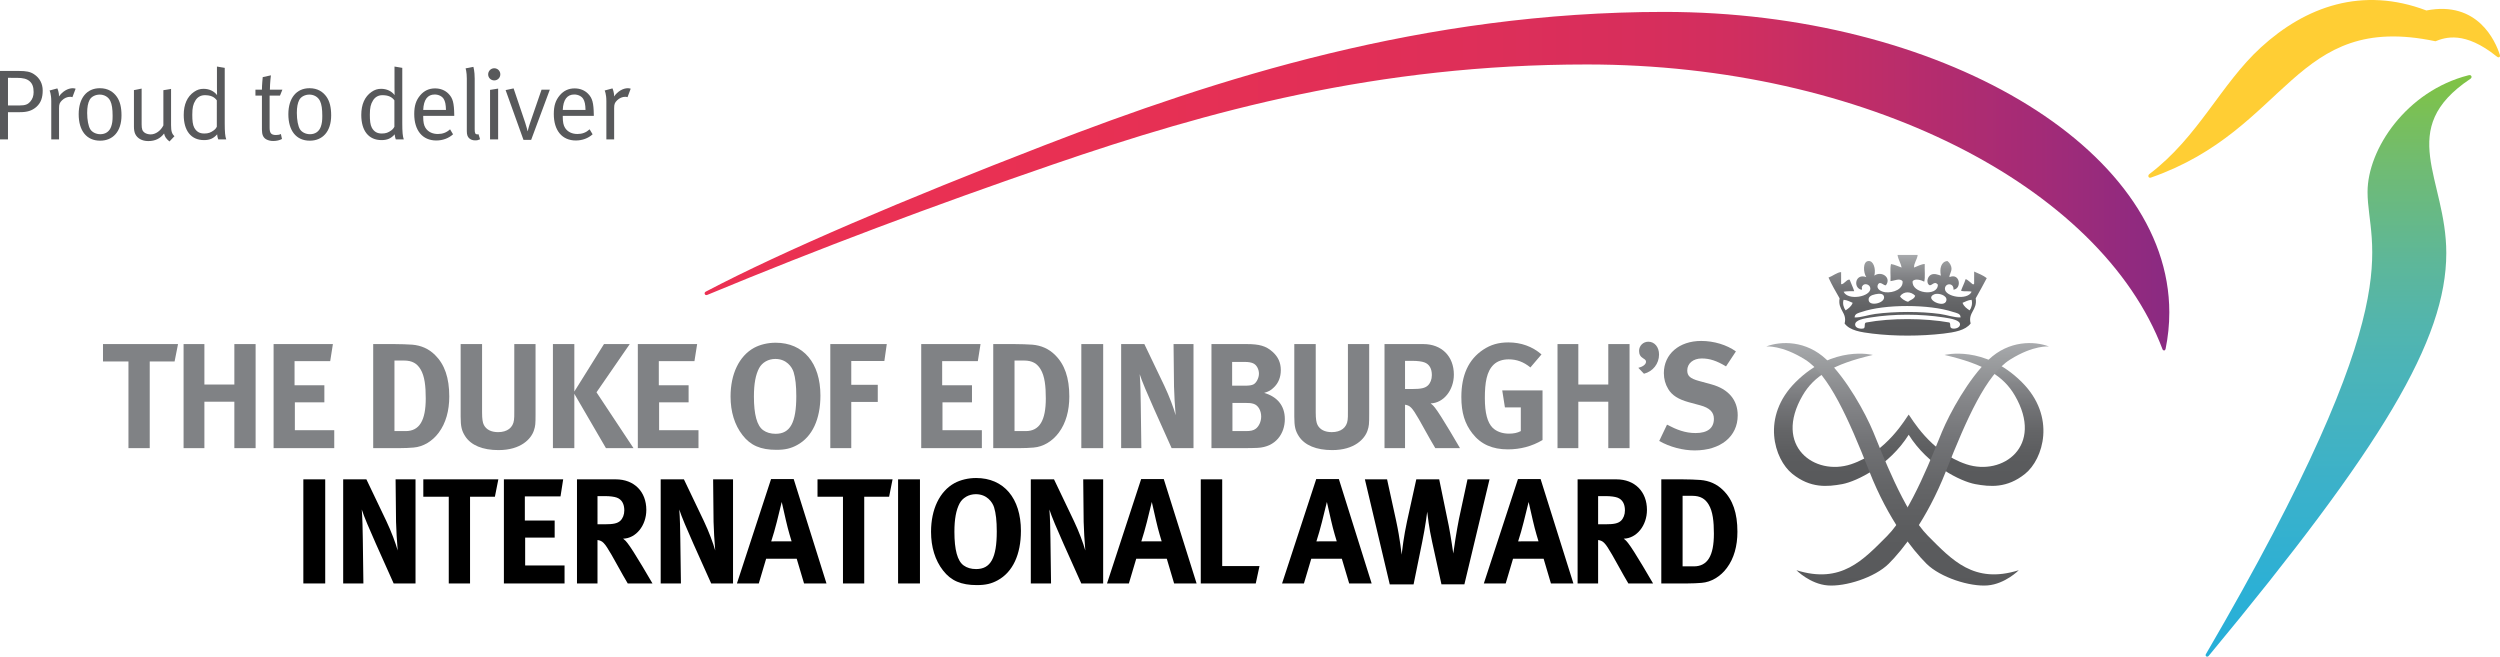 <?xml version="1.0" encoding="utf-8"?>
<!-- Generator: Adobe Illustrator 16.1.0, SVG Export Plug-In . SVG Version: 6.00 Build 0)  -->
<!DOCTYPE svg PUBLIC "-//W3C//DTD SVG 1.1//EN" "http://www.w3.org/Graphics/SVG/1.1/DTD/svg11.dtd">
<svg version="1.1" id="Layer_1" xmlns="http://www.w3.org/2000/svg" xmlns:xlink="http://www.w3.org/1999/xlink" x="0px" y="0px"
	 width="240px" height="63.039px" viewBox="0 0 240 63.039" enable-background="new 0 0 240 63.039" xml:space="preserve">
<g>
	<g>
		<g>
			<g>
				<rect x="29.121" y="46.017" width="2.1" height="9.995"/>
				<path d="M35.173,46.017l1.913,4c0.503,1.063,0.89,2.114,1.092,2.83c-0.07-0.775-0.142-2.055-0.158-2.745l-0.044-4.085h1.914
					v9.995h-2.099l-1.711-3.824c-0.561-1.253-1.164-2.662-1.352-3.279c0.072,0.818,0.085,1.998,0.101,2.833l0.057,4.271h-1.941
					v-9.995H35.173"/>
				<polyline points="47.841,46.017 47.51,47.687 45.124,47.687 45.124,56.012 43.081,56.012 43.081,47.687 40.638,47.687 
					40.638,46.017 47.841,46.017 				"/>
				<polyline points="54.065,46.017 53.809,47.656 50.385,47.656 50.385,49.972 53.248,49.972 53.248,51.61 50.415,51.61 
					50.415,54.285 54.197,54.285 54.197,56.012 48.374,56.012 48.374,46.017 54.065,46.017 				"/>
				<path d="M59.113,46.017c1.769,0,2.934,1.181,2.934,2.935c0,1.497-0.993,2.733-2.229,2.76c0.202,0.159,0.29,0.244,0.418,0.42
					c0.575,0.716,2.403,3.881,2.403,3.881h-2.375c-0.388-0.662-0.546-0.935-0.934-1.641c-0.993-1.797-1.294-2.287-1.654-2.444
					c-0.101-0.043-0.188-0.071-0.317-0.086v4.171H55.39v-9.995H59.113 M57.359,50.332h0.677c0.861,0,1.236-0.088,1.509-0.332
					c0.244-0.229,0.389-0.591,0.389-1.004c0-0.619-0.244-1.051-0.72-1.225c-0.229-0.085-0.646-0.145-1.136-0.145h-0.718V50.332z"/>
				<path d="M65.656,46.017l1.913,4c0.502,1.063,0.891,2.114,1.092,2.83c-0.071-0.775-0.144-2.055-0.159-2.745l-0.042-4.085h1.911
					v9.995h-2.097l-1.713-3.824c-0.56-1.253-1.164-2.662-1.351-3.279c0.072,0.818,0.086,1.998,0.1,2.833l0.059,4.271h-1.943v-9.995
					H65.656"/>
				<path d="M76.195,45.99l3.147,10.021h-2.154l-0.705-2.375h-2.934l-0.705,2.375h-2.099l3.277-10.021H76.195 M75.994,51.972
					c0,0-0.331-1.052-0.546-2.015c-0.101-0.46-0.402-1.768-0.402-1.768s-0.288,1.179-0.475,1.927
					c-0.187,0.719-0.316,1.193-0.534,1.855H75.994z"/>
				<polyline points="85.686,46.017 85.355,47.687 82.966,47.687 82.966,56.012 80.925,56.012 80.925,47.687 78.481,47.687 
					78.481,46.017 85.686,46.017 				"/>
				<rect x="86.216" y="46.017" width="2.1" height="9.995"/>
				<path d="M98.008,50.965c0,2.257-0.778,3.953-2.23,4.743c-0.603,0.331-1.164,0.461-2,0.461c-1.508,0-2.486-0.417-3.249-1.407
					c-0.761-0.978-1.149-2.244-1.149-3.713c0-2.155,0.82-3.882,2.256-4.672c0.59-0.315,1.324-0.488,2.071-0.488
					C96.367,45.889,98.008,47.829,98.008,50.965 M92.126,48.318c-0.344,0.646-0.503,1.524-0.503,2.73
					c0,1.727,0.287,2.807,0.89,3.236c0.317,0.23,0.72,0.347,1.194,0.347c1.396,0,1.983-1.065,1.983-3.609
					c0-1.022-0.086-1.756-0.257-2.315c-0.158-0.503-0.691-1.265-1.754-1.265C93.004,47.442,92.413,47.786,92.126,48.318z"/>
				<path d="M101.185,46.017l1.912,4c0.505,1.063,0.891,2.114,1.093,2.83c-0.071-0.775-0.143-2.055-0.159-2.745l-0.042-4.085h1.914
					v9.995h-2.1l-1.712-3.824c-0.56-1.253-1.164-2.662-1.35-3.279c0.073,0.818,0.087,1.998,0.101,2.833l0.058,4.271h-1.943v-9.995
					H101.185"/>
				<path d="M111.722,45.99l3.151,10.021h-2.158l-0.704-2.375h-2.933l-0.705,2.375h-2.1l3.278-10.021H111.722 M111.521,51.972
					c0,0-0.331-1.052-0.544-2.015c-0.102-0.46-0.403-1.768-0.403-1.768s-0.287,1.179-0.474,1.927
					c-0.188,0.719-0.317,1.193-0.532,1.855H111.521z"/>
				<polyline points="117.332,46.017 117.332,54.342 120.912,54.342 120.553,56.012 115.274,56.012 115.274,46.017 117.332,46.017 
									"/>
				<path d="M128.531,45.99l3.147,10.021h-2.157l-0.705-2.375h-2.934l-0.704,2.375h-2.099l3.279-10.021H128.531 M128.329,51.972
					c0,0-0.332-1.052-0.546-2.015c-0.101-0.46-0.402-1.768-0.402-1.768s-0.288,1.179-0.476,1.927
					c-0.187,0.719-0.315,1.193-0.53,1.855H128.329z"/>
				<path d="M133.159,46.017l0.863,3.94c0.404,1.87,0.532,3.293,0.532,3.293c0.045-0.389,0.218-1.811,0.519-3.192l0.891-4.041h2.199
					l0.921,4.475c0.185,0.933,0.432,2.643,0.432,2.643c0.028-0.315,0.346-2.342,0.546-3.319l0.818-3.798h2.114l-2.413,10.081h-2.201
					l-0.893-4.069c-0.302-1.338-0.444-2.631-0.475-2.904c0,0-0.171,1.41-0.474,2.876l-0.834,4.098h-2.287l-2.387-10.081H133.159"/>
				<path d="M147.898,45.99l3.148,10.021h-2.157l-0.702-2.375h-2.935l-0.705,2.375h-2.098l3.276-10.021H147.898 M147.698,51.972
					c0,0-0.331-1.052-0.546-2.015c-0.102-0.46-0.403-1.768-0.403-1.768s-0.287,1.179-0.477,1.927
					c-0.185,0.719-0.315,1.193-0.531,1.855H147.698z"/>
				<path d="M155.175,46.017c1.77,0,2.933,1.181,2.933,2.935c0,1.497-0.992,2.733-2.229,2.76c0.2,0.159,0.287,0.244,0.417,0.42
					c0.575,0.716,2.4,3.881,2.4,3.881h-2.373c-0.388-0.662-0.544-0.935-0.933-1.641c-0.992-1.797-1.293-2.287-1.654-2.444
					c-0.102-0.043-0.187-0.071-0.317-0.086v4.171h-1.969v-9.995H155.175 M153.419,50.332h0.679c0.861,0,1.235-0.088,1.509-0.332
					c0.242-0.229,0.387-0.591,0.387-1.004c0-0.619-0.244-1.051-0.719-1.225c-0.23-0.085-0.647-0.145-1.137-0.145h-0.719V50.332z"/>
				<path d="M161.5,46.017c0.577,0,1.338,0.028,1.741,0.06c0.848,0.071,1.581,0.387,2.186,0.991
					c0.921,0.906,1.365,2.186,1.365,3.981c0,1.367-0.33,2.56-1.009,3.467c-0.603,0.82-1.493,1.366-2.428,1.438
					c-0.375,0.028-0.847,0.059-1.438,0.059h-2.432v-9.995H161.5 M161.529,54.371h1.079c1.321,0,1.926-1.021,1.926-3.133
					c0-1.165-0.102-2.143-0.505-2.805c-0.329-0.546-0.788-0.835-1.58-0.835h-0.92V54.371z"/>
			</g>
			<g>
				<path fill="#FFCE34" d="M239.982,5.26c-0.418-1.312-2.127-5.217-7.05-4.254c-6.147-2.333-11.593-0.383-15.88,3.541
					c-3.878,3.55-5.988,8.583-10.709,12.162c-0.088,0.066-0.135,0.18-0.077,0.283c0.044,0.076,0.146,0.083,0.229,0.054
					c13.271-4.637,13.674-15.965,27.307-13.085c0.943-0.378,2.802-1.017,5.887,1.463c0.082,0.065,0.158,0.108,0.244,0.06
					C239.994,5.448,240.02,5.38,239.982,5.26"/>
			</g>
			<g>
				<polyline fill="#808285" points="17.091,33.031 16.761,34.699 14.374,34.699 14.374,43.022 12.332,43.022 12.332,34.699 
					9.887,34.699 9.887,33.031 17.091,33.031 				"/>
				<polyline fill="#808285" points="19.622,33.031 19.622,36.915 22.498,36.915 22.498,33.031 24.539,33.031 24.539,43.022 
					22.498,43.022 22.498,38.564 19.622,38.564 19.622,43.022 17.623,43.022 17.623,33.031 19.622,33.031 				"/>
				<polyline fill="#808285" points="31.958,33.031 31.699,34.671 28.277,34.671 28.277,36.984 31.139,36.984 31.139,38.625 
					28.307,38.625 28.307,41.3 32.088,41.3 32.088,43.022 26.265,43.022 26.265,33.031 31.958,33.031 				"/>
				<path fill="#808285" d="M37.839,33.031c0.575,0,1.337,0.028,1.739,0.057c0.85,0.074,1.582,0.39,2.186,0.992
					c0.92,0.906,1.366,2.188,1.366,3.984c0,1.364-0.331,2.558-1.006,3.465c-0.605,0.819-1.495,1.367-2.432,1.437
					c-0.373,0.03-0.847,0.057-1.438,0.057h-2.427v-9.991H37.839 M37.868,41.385h1.079c1.322,0,1.925-1.022,1.925-3.134
					c0-1.165-0.1-2.145-0.503-2.804c-0.329-0.546-0.791-0.835-1.581-0.835h-0.92V41.385z"/>
				<path fill="#808285" d="M46.279,33.031v6.57c0,0.619,0.058,0.977,0.172,1.193c0.23,0.448,0.705,0.691,1.366,0.691
					c0.877,0,1.438-0.43,1.525-1.166c0.029-0.213,0.029-0.358,0.029-0.892v-6.397h2.042v6.729c0,0.949-0.015,1.136-0.16,1.568
					c-0.257,0.791-1.235,1.882-3.393,1.882c-1.523,0-2.645-0.46-3.206-1.336c-0.33-0.518-0.432-0.92-0.432-1.884v-6.959H46.279"/>
				<polyline fill="#808285" points="55.136,33.031 55.136,37.589 57.983,33.031 60.456,33.031 57.264,37.661 60.816,43.022 
					58.171,43.022 55.136,37.805 55.136,43.022 53.08,43.022 53.08,33.031 55.136,33.031 				"/>
				<polyline fill="#808285" points="66.926,33.031 66.667,34.671 63.246,34.671 63.246,36.984 66.106,36.984 66.106,38.625 
					63.274,38.625 63.274,41.3 67.055,41.3 67.055,43.022 61.231,43.022 61.231,33.031 66.926,33.031 				"/>
				<path fill="#808285" d="M78.761,37.979c0,2.256-0.778,3.953-2.23,4.742c-0.603,0.332-1.163,0.463-1.998,0.463
					c-1.509,0-2.487-0.42-3.25-1.411c-0.762-0.978-1.149-2.242-1.149-3.708c0-2.157,0.819-3.882,2.256-4.674
					c0.59-0.316,1.324-0.489,2.07-0.489C77.121,32.901,78.761,34.844,78.761,37.979 M72.879,35.333
					c-0.345,0.646-0.503,1.523-0.503,2.731c0,1.725,0.287,2.804,0.892,3.236c0.316,0.229,0.719,0.345,1.192,0.345
					c1.395,0,1.984-1.066,1.984-3.609c0-1.022-0.085-1.753-0.257-2.313c-0.159-0.505-0.691-1.265-1.755-1.265
					C73.757,34.457,73.167,34.799,72.879,35.333z"/>
				<polyline fill="#808285" points="85.131,33.031 84.899,34.656 81.722,34.656 81.722,36.943 84.266,36.943 84.266,38.583 
					81.722,38.583 81.722,43.022 79.709,43.022 79.709,33.031 85.131,33.031 				"/>
				<polyline fill="#808285" points="94.131,33.031 93.871,34.671 90.448,34.671 90.448,36.984 93.31,36.984 93.31,38.625 
					90.478,38.625 90.478,41.3 94.259,41.3 94.259,43.022 88.437,43.022 88.437,33.031 94.131,33.031 				"/>
				<path fill="#808285" d="M97.365,33.031c0.573,0,1.336,0.028,1.739,0.057c0.848,0.074,1.581,0.39,2.184,0.992
					c0.922,0.906,1.366,2.188,1.366,3.984c0,1.364-0.328,2.558-1.005,3.465c-0.604,0.819-1.496,1.367-2.429,1.437
					c-0.375,0.03-0.85,0.057-1.44,0.057h-2.429v-9.991H97.365 M97.394,41.385h1.077c1.324,0,1.927-1.022,1.927-3.134
					c0-1.165-0.1-2.145-0.503-2.804c-0.33-0.546-0.791-0.835-1.582-0.835h-0.919V41.385z"/>
				<rect x="103.807" y="33.031" fill="#808285" width="2.098" height="9.991"/>
				<path fill="#808285" d="M109.858,33.031l1.914,3.996c0.503,1.065,0.89,2.116,1.091,2.835c-0.07-0.778-0.144-2.057-0.157-2.748
					l-0.045-4.083h1.915v9.991h-2.1l-1.713-3.823c-0.56-1.25-1.163-2.66-1.351-3.278c0.072,0.818,0.087,1.998,0.1,2.833l0.058,4.269
					h-1.94v-9.991H109.858"/>
				<path fill="#808285" d="M119.68,33.031c1.222,0,1.854,0.187,2.457,0.719c0.561,0.488,0.821,1.065,0.821,1.782
					c0,0.676-0.23,1.252-0.677,1.668c-0.287,0.275-0.459,0.375-0.92,0.518c1.236,0.36,1.983,1.209,1.983,2.517
					c0,1.38-0.862,2.675-2.617,2.761c-0.317,0.012-0.733,0.026-1.28,0.026h-3.147v-9.991H119.68 M118.285,37.027h1.193
					c0.475,0,0.69-0.043,0.862-0.13c0.275-0.143,0.519-0.615,0.519-1.02c0-0.416-0.216-0.862-0.575-1.006
					c-0.173-0.071-0.388-0.128-0.835-0.128h-1.164V37.027z M118.313,41.385h1.308c0.417,0,0.719-0.057,0.937-0.23
					c0.301-0.23,0.516-0.69,0.516-1.165c0-0.574-0.288-1.092-0.734-1.224c-0.242-0.071-0.401-0.085-0.775-0.085h-1.251V41.385z"/>
				<path fill="#808285" d="M126.31,33.031v6.57c0,0.619,0.06,0.977,0.173,1.193c0.229,0.448,0.705,0.691,1.366,0.691
					c0.875,0,1.437-0.43,1.524-1.166c0.027-0.213,0.027-0.358,0.027-0.892v-6.397h2.042v6.729c0,0.949-0.014,1.136-0.158,1.568
					c-0.258,0.791-1.235,1.882-3.393,1.882c-1.522,0-2.644-0.46-3.208-1.336c-0.329-0.518-0.431-0.92-0.431-1.884v-6.959H126.31"/>
				<path fill="#808285" d="M136.638,33.031c1.768,0,2.933,1.179,2.933,2.933c0,1.495-0.994,2.731-2.229,2.762
					c0.201,0.157,0.288,0.244,0.418,0.417c0.574,0.719,2.4,3.879,2.4,3.879h-2.372c-0.389-0.66-0.547-0.933-0.937-1.637
					c-0.989-1.798-1.293-2.287-1.651-2.444c-0.102-0.043-0.188-0.073-0.317-0.088v4.169h-1.97v-9.991H136.638 M134.883,37.345h0.676
					c0.863,0,1.238-0.086,1.51-0.332c0.245-0.228,0.389-0.589,0.389-1.006c0-0.617-0.243-1.049-0.719-1.22
					c-0.23-0.087-0.646-0.145-1.136-0.145h-0.72V37.345z"/>
				<path fill="#808285" d="M146.917,35.275c-0.646-0.534-1.322-0.778-2.083-0.778c-0.589,0-1.094,0.173-1.438,0.503
					c-0.677,0.648-0.85,1.725-0.85,3.22c0,1.426,0.245,2.344,0.749,2.849c0.373,0.359,0.92,0.561,1.566,0.561
					c0.448,0,0.805-0.071,1.137-0.245v-2.273h-1.525l-0.258-1.637h3.868v4.769c-1.021,0.607-2.143,0.896-3.321,0.896
					c-1.494,0-2.603-0.491-3.407-1.525c-0.735-0.937-1.065-1.998-1.065-3.495c0-2.114,0.69-3.609,2.086-4.543
					c0.733-0.489,1.48-0.705,2.43-0.705c1.207,0,2.3,0.388,3.178,1.151L146.917,35.275"/>
				<polyline fill="#808285" points="151.519,33.031 151.519,36.915 154.396,36.915 154.396,33.031 156.437,33.031 156.437,43.022 
					154.396,43.022 154.396,38.564 151.519,38.564 151.519,43.022 149.521,43.022 149.521,33.031 151.519,33.031 				"/>
				<path fill="#808285" d="M157.28,35.314c0.439-0.112,0.737-0.337,0.737-0.582c0-0.135-0.062-0.207-0.267-0.33
					c-0.276-0.163-0.399-0.39-0.399-0.717c0-0.492,0.39-0.881,0.891-0.881c0.596,0,1.026,0.512,1.026,1.229
					c0,0.881-0.585,1.63-1.447,1.845L157.28,35.314"/>
				<path fill="#808285" d="M165.697,35.173c-0.903-0.545-1.578-0.761-2.327-0.761c-0.819,0-1.394,0.472-1.394,1.151
					c0,0.517,0.273,0.776,1.106,1.003l1.207,0.33c1.64,0.448,2.531,1.497,2.531,2.978c0,2.028-1.641,3.366-4.128,3.366
					c-1.135,0-2.4-0.33-3.407-0.908l0.748-1.566c0.935,0.491,1.741,0.807,2.747,0.807c1.148,0,1.754-0.478,1.754-1.369
					c0-0.646-0.416-1.049-1.31-1.293l-1.106-0.299c-0.992-0.275-1.61-0.662-1.969-1.267c-0.273-0.448-0.419-0.963-0.419-1.523
					c0-1.829,1.468-3.092,3.581-3.092c1.223,0,2.459,0.373,3.336,1.006L165.697,35.173"/>
			</g>
			
				<linearGradient id="SVGID_1_" gradientUnits="userSpaceOnUse" x1="-190.988" y1="478.357" x2="-189.614" y2="478.357" gradientTransform="matrix(0 -5.636 -5.636 0 2878.918 -1044.099)">
				<stop  offset="0" style="stop-color:#58595B"/>
				<stop  offset="0.223" style="stop-color:#5B5C5E"/>
				<stop  offset="0.416" style="stop-color:#646567"/>
				<stop  offset="0.598" style="stop-color:#727376"/>
				<stop  offset="0.772" style="stop-color:#858689"/>
				<stop  offset="0.941" style="stop-color:#9D9FA1"/>
				<stop  offset="1" style="stop-color:#A7A9AC"/>
			</linearGradient>
			<path fill-rule="evenodd" clip-rule="evenodd" fill="url(#SVGID_1_)" d="M182.162,24.472c0.645,0,1.291,0,1.937,0
				c-0.046,0.442-0.395,0.83-0.344,1.212c0.305-0.127,0.747-0.347,1.021-0.338c-0.028,0.547,0.062,1.222-0.048,1.694
				c-0.247-0.142-0.876-0.338-1.112-0.051c-0.157,1.168,2.413,1.532,2.419,0.341c-0.356-0.465-0.627,0.248-0.873,0
				c-0.265-0.267-0.099-0.829,0.246-0.969c0.3-0.127,0.576-0.007,0.917,0.097c-0.142-0.656,0.015-1.351,0.628-1.401
				c0.203,0.156,0.376,0.403,0.39,0.724c0.011,0.32-0.229,0.605-0.194,0.822c1.005-0.439,1.218,1.108,0.386,1.208
				c0.048-0.694-0.811-0.656-0.823-0.096c-0.018,0.774,2.158,1.168,2.564,0.291c-0.277-0.094-0.755,0.014-1.016-0.098
				c0.134-0.379,0.319-0.715,0.438-1.109c0.155,0.015,0.279,0.183,0.44,0.286c0.107,0.078,0.304,0.336,0.38,0.146
				c0-0.384,0-0.774,0-1.163c0.426,0.191,0.867,0.362,1.21,0.632c-0.349,0.646-0.692,1.306-1.061,1.938
				c0.185,1.13-0.765,1.349-0.486,2.417c-0.502,0.664-1.552,0.845-2.61,0.97c-2.204,0.256-4.671,0.261-6.829,0
				c-1.065-0.133-2.156-0.282-2.659-0.97c0.272-1.063-0.682-1.274-0.482-2.417c-0.372-0.648-0.746-1.289-1.064-1.99
				c0.399-0.148,0.839-0.511,1.21-0.528c0,0.388,0,0.773,0,1.158c0.255,0.064,0.553-0.507,0.82-0.431
				c0.136,0.379,0.318,0.715,0.437,1.11c-0.36-0.004-0.72-0.009-1.016,0.049c0.413,0.889,2.64,0.478,2.564-0.339
				c-0.04-0.396-0.615-0.533-0.773-0.194c-0.127,0.115,0.075,0.362-0.102,0.338c-0.809-0.207-0.565-1.611,0.488-1.208
				c-0.289-0.433-0.357-1.49,0.193-1.546c0.494-0.055,0.744,0.75,0.579,1.401c0.683-0.487,1.664,0.188,1.115,0.918
				c-0.185,0.101-0.563-0.474-0.775-0.047c-0.188,0.45,0.366,0.683,0.722,0.726c0.755,0.083,1.74-0.309,1.646-1.067
				c-0.261-0.315-0.807-0.031-1.158,0c0.033-0.53-0.063-1.193,0.049-1.643c0.387,0.063,0.677,0.228,1.016,0.338
				C182.474,25.23,182.231,24.938,182.162,24.472 M182.404,28.441c0.066,0.176,0.446,0.458,0.773,0.53
				c0.219-0.195,0.594-0.244,0.68-0.58C183.454,27.961,182.752,27.939,182.404,28.441z M179.404,28.879
				c0.146,0.56,1.646,0.193,1.451-0.438c-0.091-0.286-0.471-0.265-0.822-0.193C179.601,28.337,179.309,28.511,179.404,28.879z
				 M186.857,28.828c0.082-0.487-0.786-0.729-1.158-0.579C184.622,28.683,186.709,29.692,186.857,28.828z M177.179,29.794
				c0.279-0.187,0.556-0.377,0.677-0.725c-0.276-0.107-0.508-0.262-0.87-0.289C176.857,29.141,177.009,29.577,177.179,29.794z
				 M188.404,29.07c0.123,0.348,0.396,0.538,0.679,0.725c0.178-0.226,0.295-0.653,0.191-1.013
				C188.914,28.808,188.683,28.962,188.404,29.07z M187.485,29.944c-2.257-0.752-6.566-0.756-8.761,0
				c-0.271,0.091-0.687,0.154-0.678,0.531c0.628,0.017,1.271-0.247,1.986-0.338c1.891-0.252,4.361-0.252,6.195,0
				c0.703,0.096,1.361,0.355,1.984,0.338C188.242,30.094,187.8,30.043,187.485,29.944z M188.162,31.151
				c0.013-0.407-0.792-0.562-1.547-0.676c-2.277-0.349-4.815-0.349-7.019,0c-0.598,0.093-1.562,0.232-1.5,0.724
				c0.038,0.303,0.479,0.394,0.773,0.338c0.269-0.023,0.024-0.554,0.293-0.577c2.36-0.444,5.617-0.424,7.984,0
				c0.166,0.167-0.05,0.526,0.289,0.577C187.714,31.595,188.152,31.457,188.162,31.151z"/>
			<g>
				<defs>
					<path id="SVGID_2_" d="M194.088,36.677c-3.613-3.595-7.411-2.601-7.411-2.601c3.85,0.89,5.666,2.037,6.746,3.888
						c2.832,4.865-1.162,7.762-4.648,6.606c-3.483-1.154-5.326-4.529-5.54-4.771c-0.212,0.242-2.056,3.617-5.539,4.771
						c-3.486,1.155-7.477-1.741-4.644-6.606c1.076-1.851,2.892-2.998,6.741-3.888c0,0-3.798-0.994-7.409,2.601
						c-3.344,3.326-2.059,7.423-0.317,8.814c1.737,1.397,3.358,1.244,4.783,0.985c1.418-0.267,4.538-1.796,6.385-4.741
						c1.847,2.945,4.966,4.475,6.389,4.741c1.421,0.259,3.041,0.412,4.78-0.985C196.143,44.1,197.43,40.002,194.088,36.677"/>
				</defs>
				<linearGradient id="SVGID_3_" gradientUnits="userSpaceOnUse" x1="183.235" y1="46.648" x2="183.235" y2="33.951">
					<stop  offset="0" style="stop-color:#58595B"/>
					<stop  offset="0.223" style="stop-color:#5B5C5E"/>
					<stop  offset="0.416" style="stop-color:#646567"/>
					<stop  offset="0.598" style="stop-color:#727376"/>
					<stop  offset="0.772" style="stop-color:#858689"/>
					<stop  offset="0.941" style="stop-color:#9D9FA1"/>
					<stop  offset="1" style="stop-color:#A7A9AC"/>
				</linearGradient>
				<use xlink:href="#SVGID_2_"  overflow="visible" fill="url(#SVGID_3_)"/>
				<clipPath id="SVGID_4_">
					<use xlink:href="#SVGID_2_"  overflow="visible"/>
				</clipPath>
				<g clip-path="url(#SVGID_4_)">
					<defs>
						<rect id="SVGID_5_" x="-0.4" y="-10.027" width="250.602" height="89.675"/>
					</defs>
					<clipPath id="SVGID_6_">
						<use xlink:href="#SVGID_5_"  overflow="visible"/>
					</clipPath>
				</g>
			</g>
			<g>
				<defs>
					<path id="SVGID_7_" d="M237.147,7.574c-7.222,4.825-2.303,9.544-2.303,16.72c0,8.34-6.172,18.596-22.816,38.676
						c-0.065,0.079-0.166,0.086-0.224,0.045c-0.06-0.042-0.09-0.129-0.037-0.219c20.104-34.445,15.518-38.866,15.518-44.368
						c0-4.135,3.762-9.699,9.688-11.202c0.113-0.029,0.217-0.029,0.275,0.073C237.307,7.4,237.247,7.507,237.147,7.574"/>
				</defs>
				<linearGradient id="SVGID_8_" gradientUnits="userSpaceOnUse" x1="224.506" y1="63.039" x2="224.506" y2="7.21">
					<stop  offset="0" style="stop-color:#26AFD9"/>
					<stop  offset="0.117" style="stop-color:#2CB0D5"/>
					<stop  offset="0.293" style="stop-color:#3BB1CA"/>
					<stop  offset="0.504" style="stop-color:#4CB4B7"/>
					<stop  offset="0.506" style="stop-color:#4CB4B6"/>
					<stop  offset="0.567" style="stop-color:#52B5AE"/>
					<stop  offset="0.683" style="stop-color:#5EB798"/>
					<stop  offset="0.841" style="stop-color:#70BB73"/>
					<stop  offset="1" style="stop-color:#80C343"/>
				</linearGradient>
				<use xlink:href="#SVGID_7_"  overflow="visible" fill="url(#SVGID_8_)"/>
				<clipPath id="SVGID_9_">
					<use xlink:href="#SVGID_7_"  overflow="visible"/>
				</clipPath>
				<g clip-path="url(#SVGID_9_)">
					<defs>
						<rect id="SVGID_10_" x="-0.4" y="-10.027" width="250.602" height="89.675"/>
					</defs>
					<clipPath id="SVGID_11_">
						<use xlink:href="#SVGID_10_"  overflow="visible"/>
					</clipPath>
				</g>
			</g>
			<g>
				<defs>
					<path id="SVGID_12_" d="M152.354,6.189c26.594,0,49.319,11.66,55.243,27.33c0.035,0.092,0.099,0.123,0.168,0.123
						c0.065,0,0.116-0.072,0.133-0.152c0.233-1.146,0.356-2.313,0.356-3.498c0-15.933-22.188-28.849-48.486-28.849
						c-23.113,0-42.931,6.399-59.492,12.801C86.784,19.161,75.209,24.078,67.768,27.99c-0.053,0.028-0.164,0.101-0.115,0.231
						c0.035,0.093,0.135,0.135,0.239,0.092c10.734-4.456,21.639-8.554,33.211-12.531C116.011,10.658,132.198,6.19,152.354,6.189"/>
				</defs>
				<linearGradient id="SVGID_13_" gradientUnits="userSpaceOnUse" x1="67.641" y1="17.393" x2="208.255" y2="17.393">
					<stop  offset="0" style="stop-color:#EB3052"/>
					<stop  offset="0.255" style="stop-color:#E83053"/>
					<stop  offset="0.5" style="stop-color:#DF2F58"/>
					<stop  offset="0.644" style="stop-color:#D72E5C"/>
					<stop  offset="0.7" style="stop-color:#D12E5F"/>
					<stop  offset="0.793" style="stop-color:#BF2D68"/>
					<stop  offset="0.911" style="stop-color:#A32B77"/>
					<stop  offset="1" style="stop-color:#8A2A82"/>
				</linearGradient>
				<use xlink:href="#SVGID_12_"  overflow="visible" fill="url(#SVGID_13_)"/>
				<clipPath id="SVGID_14_">
					<use xlink:href="#SVGID_12_"  overflow="visible"/>
				</clipPath>
				<g clip-path="url(#SVGID_14_)">
					<defs>
						<rect id="SVGID_15_" x="-0.4" y="-10.027" width="250.602" height="89.675"/>
					</defs>
					<clipPath id="SVGID_16_">
						<use xlink:href="#SVGID_15_"  overflow="visible"/>
					</clipPath>
				</g>
			</g>
			
				<linearGradient id="SVGID_17_" gradientUnits="userSpaceOnUse" x1="-173.078" y1="467.407" x2="-171.702" y2="467.407" gradientTransform="matrix(0 -16.93 -16.93 0 8094.701 -2873.909)">
				<stop  offset="0" style="stop-color:#58595B"/>
				<stop  offset="0.223" style="stop-color:#5B5C5E"/>
				<stop  offset="0.416" style="stop-color:#646567"/>
				<stop  offset="0.598" style="stop-color:#727376"/>
				<stop  offset="0.772" style="stop-color:#858689"/>
				<stop  offset="0.941" style="stop-color:#9D9FA1"/>
				<stop  offset="1" style="stop-color:#A7A9AC"/>
			</linearGradient>
			<path fill-rule="evenodd" clip-rule="evenodd" fill="url(#SVGID_17_)" d="M169.552,33.264c1.401-0.537,3.84-0.602,5.792,1.26
				c1.95,1.86,3.733,5.126,4.485,6.931c0.753,1.798,2.951,7.683,5.258,9.991c2.306,2.307,4.407,4.649,8.716,3.294
				c0,0-1.304,1.322-2.996,1.46c-1.694,0.138-4.529-0.757-5.865-2.083c-1.335-1.335-3.661-4.228-5.485-8.859
				c-2.013-5.106-3.894-9.315-6.164-10.736C171.021,33.095,169.552,33.264,169.552,33.264"/>
			
				<linearGradient id="SVGID_18_" gradientUnits="userSpaceOnUse" x1="-173.078" y1="467.359" x2="-171.702" y2="467.359" gradientTransform="matrix(0 -16.93 -16.93 0 8096.81 -2873.909)">
				<stop  offset="0" style="stop-color:#58595B"/>
				<stop  offset="0.223" style="stop-color:#5B5C5E"/>
				<stop  offset="0.416" style="stop-color:#646567"/>
				<stop  offset="0.598" style="stop-color:#727376"/>
				<stop  offset="0.772" style="stop-color:#858689"/>
				<stop  offset="0.941" style="stop-color:#9D9FA1"/>
				<stop  offset="1" style="stop-color:#A7A9AC"/>
			</linearGradient>
			<path fill-rule="evenodd" clip-rule="evenodd" fill="url(#SVGID_18_)" d="M196.71,33.264c-1.406-0.537-3.846-0.602-5.799,1.26
				c-1.946,1.86-3.729,5.126-4.481,6.931c-0.752,1.798-2.951,7.683-5.258,9.991c-2.306,2.307-4.404,4.649-8.716,3.294
				c0,0,1.302,1.322,2.995,1.46c1.691,0.138,4.53-0.757,5.866-2.083c1.337-1.335,3.657-4.228,5.483-8.859
				c2.015-5.106,3.896-9.315,6.166-10.736C195.24,33.095,196.71,33.264,196.71,33.264"/>
		</g>
		<g>
			<path fill="#58595B" d="M0,6.811h1.819c0.709,0,1.083,0.077,1.437,0.307c0.556,0.364,0.843,0.91,0.843,1.571
				c0,0.67-0.163,1.168-0.594,1.561c-0.44,0.393-0.919,0.518-1.59,0.518H0.766v2.615H0V6.811z M0.766,7.472v2.653h1.102
				c0.555,0,0.804-0.105,1.024-0.354c0.23-0.259,0.335-0.556,0.335-0.929c0-0.488-0.115-0.814-0.383-1.044
				c-0.268-0.23-0.623-0.326-1.245-0.326H0.766z"/>
			<path fill="#58595B" d="M4.758,8.688l0.747-0.202c0,0,0.182,0.375,0.153,0.776C6.003,8.774,6.511,8.468,7,8.468
				c0.125,0,0.259,0.048,0.259,0.048L6.952,9.33c-0.048-0.019-0.134-0.038-0.21-0.038c-0.288,0-0.575,0.125-0.795,0.345
				S5.668,10,5.668,10.393v2.989H4.921V9.703C4.921,9.004,4.758,8.688,4.758,8.688z"/>
			<path fill="#58595B" d="M9.585,8.468c0.795,0,1.313,0.364,1.638,0.833c0.297,0.431,0.441,0.996,0.441,1.772
				c0,1.59-0.853,2.433-2.05,2.433c-1.313,0-2.06-0.967-2.06-2.538C7.554,9.416,8.33,8.468,9.585,8.468z M9.575,9.081
				c-0.421,0-0.814,0.201-0.977,0.517c-0.153,0.297-0.23,0.681-0.23,1.245c0,0.671,0.115,1.265,0.297,1.562
				c0.172,0.287,0.556,0.479,0.967,0.479c0.498,0,0.872-0.259,1.035-0.719c0.105-0.296,0.144-0.565,0.144-1.034
				c0-0.67-0.067-1.121-0.22-1.437C10.39,9.272,9.968,9.081,9.575,9.081z"/>
			<path fill="#58595B" d="M12.859,8.649l0.738-0.144v3.429c0,0.45,0.067,0.651,0.287,0.805c0.153,0.105,0.374,0.163,0.584,0.163
				c0.469,0,0.958-0.345,1.216-0.862V8.659l0.738-0.125v3.477c0,0.604,0.086,0.843,0.326,1.063l-0.479,0.507
				c-0.316-0.259-0.45-0.45-0.517-0.766c-0.364,0.488-0.862,0.728-1.514,0.728c-0.604,0-1.054-0.258-1.255-0.68
				c-0.086-0.182-0.125-0.431-0.125-0.708V8.649z"/>
			<path fill="#58595B" d="M21.574,6.514v5.326c0,0.824,0.039,1.264,0.144,1.542h-0.766c0,0-0.096-0.24-0.105-0.488
				c-0.345,0.393-0.709,0.555-1.265,0.555c-1.236,0-1.944-0.891-1.944-2.414c0-1.015,0.335-1.763,0.986-2.213
				c0.307-0.21,0.575-0.296,0.92-0.296c0.536,0,1.005,0.22,1.293,0.604c0,0-0.01-0.393-0.01-0.738V6.389L21.574,6.514z
				 M20.817,9.636c-0.239-0.335-0.594-0.498-1.159-0.498c-0.374,0-0.689,0.172-0.891,0.498c-0.23,0.364-0.307,0.708-0.307,1.379
				c0,0.556,0.038,0.968,0.191,1.246c0.22,0.393,0.518,0.556,0.958,0.556c0.393,0,0.613-0.086,0.919-0.307
				c0.201-0.143,0.287-0.345,0.287-0.345V9.636z"/>
			<path fill="#58595B" d="M27.109,8.611l-0.23,0.565h-0.996v3.075c0,0.527,0.144,0.709,0.613,0.709c0.21,0,0.335-0.029,0.469-0.096
				l0.105,0.479c-0.24,0.124-0.508,0.191-0.843,0.191c-0.249,0-0.44-0.048-0.623-0.134c-0.335-0.163-0.459-0.469-0.459-0.948V9.176
				h-0.623V8.611h0.623c0-0.46,0.077-1.207,0.077-1.207l0.785-0.172c0,0-0.096,0.747-0.096,1.379H27.109z"/>
			<path fill="#58595B" d="M29.713,8.468c0.795,0,1.312,0.364,1.638,0.833c0.297,0.431,0.441,0.996,0.441,1.772
				c0,1.59-0.853,2.433-2.05,2.433c-1.313,0-2.06-0.967-2.06-2.538C27.683,9.416,28.458,8.468,29.713,8.468z M29.704,9.081
				c-0.421,0-0.814,0.201-0.977,0.517c-0.153,0.297-0.23,0.681-0.23,1.245c0,0.671,0.115,1.265,0.297,1.562
				c0.172,0.287,0.555,0.479,0.967,0.479c0.498,0,0.872-0.259,1.035-0.719c0.105-0.296,0.144-0.565,0.144-1.034
				c0-0.67-0.067-1.121-0.22-1.437C30.518,9.272,30.097,9.081,29.704,9.081z"/>
			<path fill="#58595B" d="M38.619,6.514v5.326c0,0.824,0.039,1.264,0.144,1.542h-0.766c0,0-0.096-0.24-0.105-0.488
				c-0.345,0.393-0.709,0.555-1.265,0.555c-1.235,0-1.944-0.891-1.944-2.414c0-1.015,0.335-1.763,0.986-2.213
				c0.307-0.21,0.575-0.296,0.92-0.296c0.536,0,1.005,0.22,1.293,0.604c0,0-0.01-0.393-0.01-0.738V6.389L38.619,6.514z
				 M37.863,9.636c-0.24-0.335-0.594-0.498-1.159-0.498c-0.374,0-0.689,0.172-0.891,0.498c-0.23,0.364-0.307,0.708-0.307,1.379
				c0,0.556,0.038,0.968,0.191,1.246c0.22,0.393,0.518,0.556,0.958,0.556c0.393,0,0.613-0.086,0.919-0.307
				c0.201-0.143,0.288-0.345,0.288-0.345V9.636z"/>
			<path fill="#58595B" d="M43.206,12.414l0.287,0.479c-0.421,0.383-0.996,0.594-1.609,0.594c-1.322,0-2.117-0.958-2.117-2.539
				c0-0.805,0.173-1.322,0.575-1.8c0.383-0.45,0.853-0.662,1.427-0.662c0.518,0,0.968,0.183,1.293,0.518
				c0.412,0.421,0.526,0.872,0.546,2.011v0.106h-2.979v0.115c0,0.45,0.058,0.795,0.22,1.044c0.268,0.411,0.709,0.583,1.188,0.583
				C42.497,12.864,42.871,12.721,43.206,12.414z M40.629,10.556h2.184c-0.01-0.517-0.077-0.833-0.22-1.063
				c-0.163-0.259-0.499-0.421-0.862-0.421C41.051,9.071,40.668,9.569,40.629,10.556z"/>
			<path fill="#58595B" d="M45.571,12.423c0,0.374,0.058,0.479,0.268,0.479c0.029,0,0.096-0.019,0.096-0.019l0.153,0.488
				c-0.191,0.086-0.278,0.105-0.479,0.105c-0.229,0-0.421-0.067-0.565-0.201c-0.153-0.134-0.23-0.335-0.23-0.68V7.539
				c0-0.623-0.115-0.977-0.115-0.977l0.747-0.144c0,0,0.125,0.402,0.125,1.13V12.423z"/>
			<path fill="#58595B" d="M47.447,6.552c0.326,0,0.584,0.259,0.584,0.584c0,0.326-0.259,0.584-0.584,0.584
				s-0.584-0.258-0.584-0.575C46.863,6.82,47.122,6.552,47.447,6.552z M47.045,8.63l0.776-0.125v4.875h-0.776V8.63z"/>
			<path fill="#58595B" d="M48.539,8.649l0.766-0.163l1.111,3.286c0.134,0.392,0.23,0.814,0.23,0.814h0.019
				c0,0,0.077-0.374,0.23-0.805l1.092-3.17h0.795l-1.791,4.818h-0.737L48.539,8.649z"/>
			<path fill="#58595B" d="M56.603,12.414l0.288,0.479c-0.422,0.383-0.996,0.594-1.609,0.594c-1.322,0-2.117-0.958-2.117-2.539
				c0-0.805,0.172-1.322,0.575-1.8c0.383-0.45,0.853-0.662,1.427-0.662c0.517,0,0.967,0.183,1.293,0.518
				c0.412,0.421,0.527,0.872,0.546,2.011v0.106h-2.979v0.115c0,0.45,0.058,0.795,0.221,1.044c0.268,0.411,0.708,0.583,1.188,0.583
				C55.895,12.864,56.268,12.721,56.603,12.414z M54.026,10.556h2.184c-0.01-0.517-0.077-0.833-0.22-1.063
				c-0.163-0.259-0.498-0.421-0.862-0.421C54.448,9.071,54.065,9.569,54.026,10.556z"/>
			<path fill="#58595B" d="M58.048,8.688l0.747-0.202c0,0,0.182,0.375,0.153,0.776c0.345-0.488,0.853-0.795,1.341-0.795
				c0.125,0,0.258,0.048,0.258,0.048L60.242,9.33c-0.048-0.019-0.134-0.038-0.211-0.038c-0.287,0-0.575,0.125-0.795,0.345
				S58.958,10,58.958,10.393v2.989h-0.747V9.703C58.211,9.004,58.048,8.688,58.048,8.688z"/>
		</g>
	</g>
</g>
</svg>
